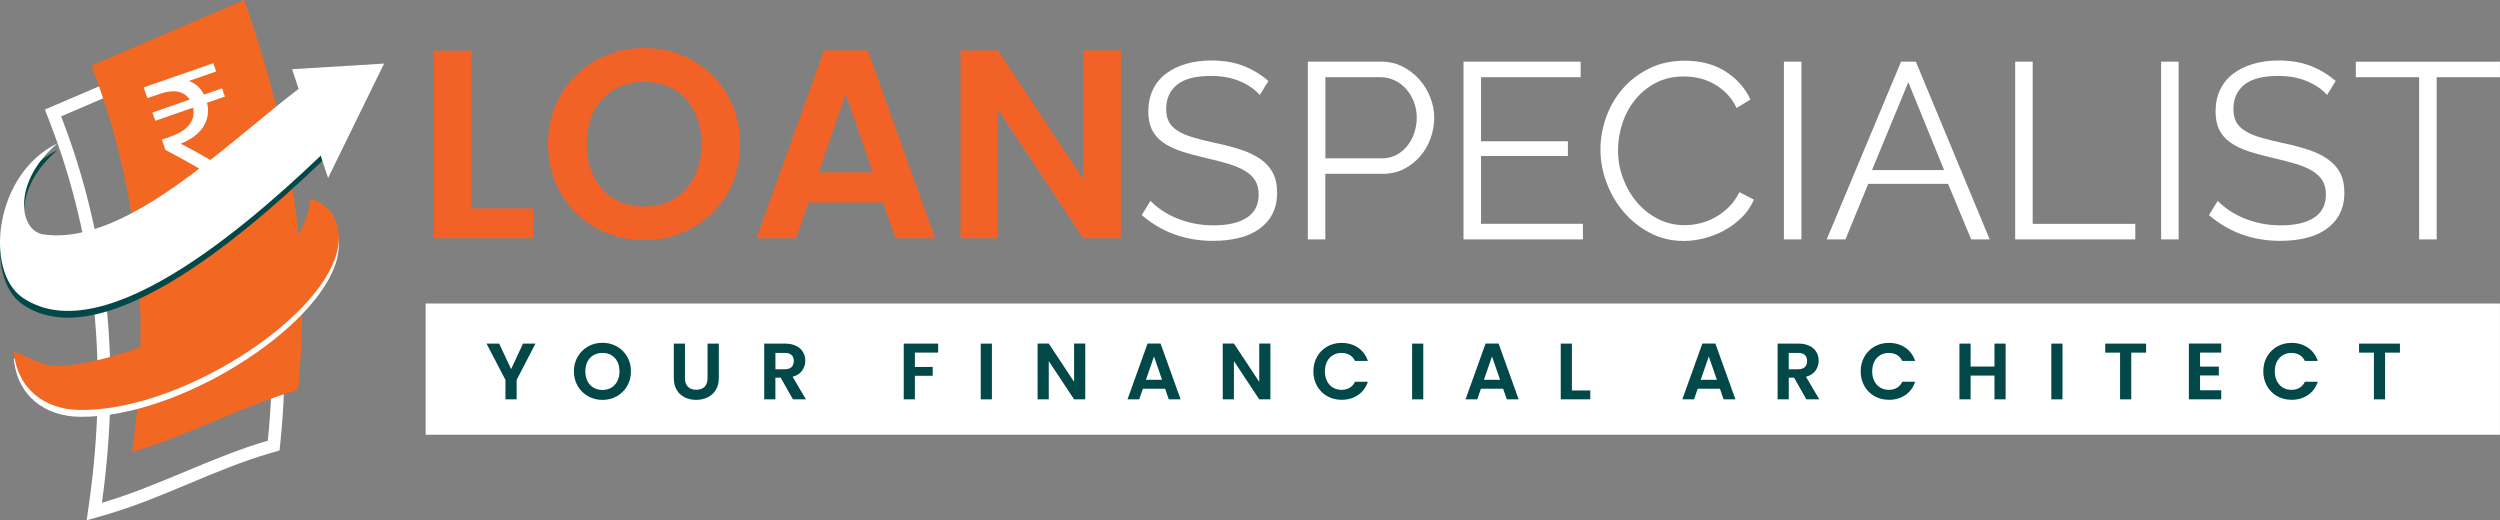 <?xml version="1.0" encoding="utf-8"?>
<!-- Generator: Adobe Illustrator 24.3.0, SVG Export Plug-In . SVG Version: 6.00 Build 0)  -->
<svg version="1.1" id="Layer_1" xmlns="http://www.w3.org/2000/svg" xmlns:xlink="http://www.w3.org/1999/xlink" x="0px" y="0px"
	 viewBox="0 0 720.73 150" style="enable-background:new 0 0 720.73 150;" xml:space="preserve">
<rect x="0" y="0" width="720.73" height="150" fill="#808080" stroke="none"/>
<style type="text/css">
	.st0{fill-rule:evenodd;clip-rule:evenodd;fill:#FFFFFF;}
	.st1{fill-rule:evenodd;clip-rule:evenodd;fill:#F26722;}
	.st2{fill:#FFFFFF;}
	.st3{fill-rule:evenodd;clip-rule:evenodd;fill:#034848;}
	.st4{fill:#F26226;}
	.st5{enable-background:new    ;}
	.st6{fill:#034848;}
</style>
<g>
	<g>
		<g>
			<g>
				<g>
					<path class="st0" d="M65.1,13.42c13.17,36.93,19.79,74.85,15.74,114l-0.25,2.45l-2.37,0.68c-16.33,4.7-31.45,13.18-47.83,17.89
						l-5.4,1.55l0.78-5.56C31,107,27.94,70.16,14.22,34.87l-1.28-3.28l3.24-1.39c14.68-6.3,29.36-12.61,44.05-18.91l3.57-1.53
						L65.1,13.42L65.1,13.42z M61.67,14.64c-14.68,6.3-29.36,12.61-44.05,18.91C31.2,68.5,34.86,105.69,29.38,144.94
						c15.76-4.54,32.07-13.36,47.83-17.89C81.14,89.06,74.96,51.93,61.67,14.64z"/>
				</g>
			</g>
			<g>
				<g>
					<path class="st1" d="M70.37,0C55.69,6.3,41,12.61,26.32,18.91C39.91,53.86,43.56,91.04,38.08,130.3
						c15.76-4.54,32.07-13.36,47.83-17.89C89.85,74.42,83.67,37.29,70.37,0z"/>
				</g>
			</g>
			<g>
				<g>
					<path class="st2" d="M62.31,20.6l-7.86,2.74c1.76,0.62,3.31,1.84,4.36,3.93l5.2-1.81l0.83,2.38l-5.15,1.79
						c1.22,5.03-1.57,9.47-7.6,11.78c5.06,2.57,10.81,6.02,16.52,9.54l-4.58,1.59c-5.28-3.19-10.2-6.12-16.34-9.33l-1.03-2.96
						l2.62-0.91c5.15-1.79,7.17-4.9,6.36-8.3l-10.87,3.78l-0.83-2.38l10.72-3.73c-1.63-2.53-4.64-3.04-8.78-1.59L42.5,28.3
						l-1.08-3.1l20.07-6.98L62.31,20.6z"/>
				</g>
			</g>
			<g>
				<g>
					<path class="st3" d="M16.64,43.24C3.43,54.31,5.41,68.5,12.49,69.53c25.26,3.68,56.41-30.09,78.64-45.66
						c1.69,5.38,3.84,13.53,5.53,18.91c-22.09,21.57-66.34,61.3-90.17,44.97C-4.54,80.19-1.74,52.08,16.64,43.24z"/>
				</g>
			</g>
			<g>
				<g>
					<path class="st0" d="M89.51,59.27c-2.54,25.22-50.84,47.75-73.1,48.2c-4.37,0.09-8.3-2.77-12.45-4.15
						c1,10.76,8.84,16.72,19.14,16.84c28.46,0.33,68.89-25.54,74.03-45.43C98.56,69.16,97.58,61.65,89.51,59.27z"/>
				</g>
			</g>
			<g>
				<g>
					<path class="st0" d="M16.64,41.28C3.43,52.35,5.41,66.54,12.49,67.57c25.26,3.68,56.41-30.09,78.64-45.66
						c1.69,5.38,3.84,13.53,5.53,18.91C74.57,62.39,30.32,102.13,6.49,85.79C-4.54,78.23-1.74,50.12,16.64,41.28z"/>
				</g>
			</g>
			<g>
				<g>
					<path class="st1" d="M89.51,57.31c-2.54,25.22-50.84,47.75-73.1,48.2c-4.37,0.09-8.3-2.77-12.45-4.15
						c1,10.76,8.84,16.72,19.14,16.83c28.46,0.33,68.89-25.54,74.03-45.43C98.55,67.2,97.58,59.69,89.51,57.31z"/>
				</g>
			</g>
		</g>
		<g>
			<polygon class="st0" points="84.21,19.95 94.58,51.31 110.73,18.33 			"/>
		</g>
	</g>
	<g>
		<g>
			<path class="st4" d="M135.91,60.09h17.82v8.6h-28.66V14.62h10.84V60.09z"/>
		</g>
		<g>
			<path class="st4" d="M171.78,65.67c-4.23-2.37-7.59-5.67-10.07-9.88c-2.48-4.21-3.72-8.97-3.72-14.29c0-5.27,1.24-10,3.72-14.21
				s5.84-7.5,10.07-9.88c4.23-2.37,8.88-3.56,13.94-3.56c5.11,0,9.77,1.19,13.98,3.56c4.21,2.38,7.54,5.67,9.99,9.88
				c2.45,4.21,3.68,8.95,3.68,14.21c0,5.32-1.23,10.08-3.68,14.29s-5.8,7.5-10.03,9.88c-4.23,2.38-8.88,3.56-13.94,3.56
				C180.66,69.23,176.01,68.04,171.78,65.67z M194.32,57.34c2.48-1.47,4.42-3.58,5.81-6.31c1.39-2.74,2.09-5.91,2.09-9.53
				c0-3.61-0.7-6.78-2.09-9.49s-3.33-4.79-5.81-6.24c-2.48-1.45-5.34-2.17-8.6-2.17c-3.25,0-6.13,0.72-8.64,2.17
				s-4.45,3.52-5.85,6.24c-1.39,2.71-2.09,5.87-2.09,9.49s0.7,6.79,2.09,9.53c1.39,2.74,3.34,4.84,5.85,6.31
				c2.5,1.47,5.38,2.21,8.64,2.21C188.97,59.55,191.84,58.81,194.32,57.34z"/>
		</g>
		<g>
			<path class="st4" d="M254.58,58.39h-21.53l-3.56,10.3H218.1l19.44-54.14h12.63l19.44,54.14h-11.46L254.58,58.39z M251.64,49.71
				l-7.82-22.62L236,49.71H251.64z"/>
		</g>
		<g>
			<path class="st4" d="M323.13,68.69h-10.84l-24.55-37.1v37.1H276.9V14.54h10.84l24.55,37.18V14.54h10.84V68.69z"/>
		</g>
	</g>
	<g>
		<g>
			<path class="st2" d="M363.19,27.38c-1.44-1.63-3.37-2.96-5.77-3.97c-2.41-1.01-5.15-1.52-8.23-1.52c-4.52,0-7.82,0.85-9.89,2.56
				c-2.07,1.71-3.1,4.03-3.1,6.96c0,1.54,0.28,2.8,0.83,3.79s1.41,1.84,2.56,2.56s2.63,1.35,4.44,1.88c1.8,0.53,3.93,1.06,6.39,1.59
				c2.74,0.58,5.21,1.23,7.4,1.95s4.05,1.62,5.59,2.71c1.54,1.08,2.72,2.39,3.54,3.93s1.23,3.46,1.23,5.77
				c0,2.36-0.46,4.4-1.37,6.13s-2.19,3.17-3.82,4.33c-1.64,1.15-3.58,2.01-5.84,2.56c-2.26,0.55-4.74,0.83-7.43,0.83
				c-7.94,0-14.79-2.48-20.57-7.43l2.53-4.11c0.91,0.96,2.01,1.88,3.28,2.74c1.27,0.87,2.69,1.62,4.26,2.27s3.23,1.15,5.02,1.52
				c1.78,0.36,3.65,0.54,5.63,0.54c4.09,0,7.28-0.73,9.56-2.2c2.28-1.47,3.43-3.69,3.43-6.67c0-1.59-0.32-2.92-0.97-4
				s-1.62-2.02-2.92-2.81c-1.3-0.79-2.91-1.48-4.83-2.06c-1.92-0.58-4.16-1.15-6.71-1.73c-2.69-0.62-5.05-1.27-7.07-1.95
				c-2.02-0.67-3.73-1.52-5.12-2.53c-1.4-1.01-2.44-2.22-3.14-3.64s-1.05-3.16-1.05-5.23c0-2.36,0.44-4.46,1.33-6.31
				c0.89-1.85,2.15-3.39,3.79-4.62c1.63-1.23,3.56-2.16,5.77-2.81s4.67-0.97,7.36-0.97c3.41,0,6.46,0.52,9.13,1.55
				c2.67,1.04,5.09,2.49,7.25,4.37L363.19,27.38z"/>
		</g>
		<g>
			<path class="st2" d="M377.04,69.02V17.78h21.21c2.21,0,4.24,0.47,6.1,1.41c1.85,0.94,3.45,2.16,4.8,3.68
				c1.35,1.52,2.41,3.24,3.17,5.16c0.77,1.92,1.15,3.87,1.15,5.84c0,2.12-0.36,4.15-1.08,6.1c-0.72,1.95-1.73,3.67-3.03,5.16
				s-2.85,2.69-4.65,3.61c-1.8,0.91-3.81,1.37-6.03,1.37h-16.6v18.91C382.08,69.02,377.04,69.02,377.04,69.02z M382.1,45.64h16.38
				c1.49,0,2.85-0.32,4.08-0.97c1.23-0.65,2.27-1.52,3.14-2.6c0.87-1.08,1.54-2.33,2.02-3.75c0.48-1.42,0.72-2.9,0.72-4.44
				c0-1.59-0.28-3.09-0.83-4.51s-1.3-2.66-2.24-3.72s-2.05-1.89-3.32-2.49c-1.27-0.6-2.61-0.9-4-0.9H382.1V45.64z"/>
		</g>
		<g>
			<path class="st2" d="M456.34,64.54v4.47h-34.42V17.78h33.77v4.47h-28.72v18.47h25.04v4.26h-25.04v19.55h29.37V64.54z"/>
		</g>
		<g>
			<path class="st2" d="M461.4,43.04c0-3.08,0.54-6.14,1.62-9.2c1.08-3.05,2.66-5.78,4.73-8.19s4.62-4.37,7.65-5.88
				c3.03-1.52,6.47-2.27,10.32-2.27c4.57,0,8.48,1.03,11.73,3.1s5.64,4.76,7.18,8.08l-3.97,2.45c-0.82-1.68-1.82-3.1-2.99-4.26
				c-1.18-1.15-2.44-2.09-3.79-2.81s-2.74-1.24-4.19-1.55c-1.44-0.31-2.86-0.47-4.26-0.47c-3.08,0-5.8,0.63-8.15,1.88
				c-2.36,1.25-4.34,2.89-5.95,4.91c-1.61,2.02-2.83,4.29-3.64,6.82c-0.82,2.53-1.23,5.09-1.23,7.69c0,2.84,0.49,5.56,1.48,8.15
				c0.99,2.6,2.33,4.9,4.04,6.89c1.71,2,3.73,3.58,6.06,4.76s4.87,1.77,7.61,1.77c1.44,0,2.92-0.18,4.44-0.54s2.98-0.94,4.4-1.73
				c1.42-0.79,2.73-1.78,3.93-2.96c1.2-1.18,2.21-2.61,3.03-4.29l4.19,2.16c-0.82,1.92-1.97,3.62-3.46,5.09
				c-1.49,1.47-3.15,2.71-4.98,3.72c-1.83,1.01-3.76,1.78-5.81,2.31c-2.04,0.53-4.05,0.79-6.03,0.79c-3.51,0-6.74-0.77-9.67-2.31
				c-2.93-1.54-5.46-3.55-7.58-6.03s-3.76-5.29-4.94-8.44C461.98,49.52,461.4,46.31,461.4,43.04z"/>
		</g>
		<g>
			<path class="st2" d="M514.29,69.02V17.78h5.05v51.23L514.29,69.02L514.29,69.02z"/>
		</g>
		<g>
			<path class="st2" d="M548.06,17.78h4.26l21.29,51.23h-5.34L561.62,53H538.6l-6.57,16.02h-5.41L548.06,17.78z M560.47,49.03
				L550.15,23.7l-10.46,25.33H560.47z"/>
		</g>
		<g>
			<path class="st2" d="M580.96,69.02V17.78h5.05v46.76h29.58v4.47L580.96,69.02L580.96,69.02z"/>
		</g>
		<g>
			<path class="st2" d="M623.03,69.02V17.78h5.05v51.23L623.03,69.02L623.03,69.02z"/>
		</g>
		<g>
			<path class="st2" d="M670.87,27.38c-1.44-1.63-3.37-2.96-5.77-3.97c-2.41-1.01-5.15-1.52-8.23-1.52c-4.52,0-7.82,0.85-9.89,2.56
				c-2.07,1.71-3.1,4.03-3.1,6.96c0,1.54,0.28,2.8,0.83,3.79s1.41,1.84,2.56,2.56s2.63,1.35,4.44,1.88c1.8,0.53,3.93,1.06,6.39,1.59
				c2.74,0.58,5.21,1.23,7.4,1.95s4.05,1.62,5.59,2.71c1.54,1.08,2.72,2.39,3.54,3.93s1.23,3.46,1.23,5.77
				c0,2.36-0.46,4.4-1.37,6.13s-2.19,3.17-3.82,4.33c-1.64,1.15-3.58,2.01-5.84,2.56c-2.26,0.55-4.74,0.83-7.43,0.83
				c-7.94,0-14.79-2.48-20.57-7.43l2.53-4.11c0.91,0.96,2.01,1.88,3.28,2.74c1.27,0.87,2.69,1.62,4.26,2.27s3.23,1.15,5.02,1.52
				c1.78,0.36,3.65,0.54,5.63,0.54c4.09,0,7.28-0.73,9.56-2.2c2.28-1.47,3.43-3.69,3.43-6.67c0-1.59-0.32-2.92-0.97-4
				c-0.65-1.08-1.62-2.02-2.92-2.81s-2.91-1.48-4.83-2.06c-1.92-0.58-4.16-1.15-6.71-1.73c-2.69-0.62-5.05-1.27-7.07-1.95
				c-2.02-0.67-3.73-1.52-5.12-2.53c-1.4-1.01-2.44-2.22-3.14-3.64s-1.05-3.16-1.05-5.23c0-2.36,0.44-4.46,1.33-6.31
				s2.15-3.39,3.79-4.62c1.63-1.23,3.56-2.16,5.77-2.81s4.67-0.97,7.36-0.97c3.41,0,6.46,0.52,9.13,1.55
				c2.67,1.04,5.09,2.49,7.25,4.37L670.87,27.38z"/>
		</g>
		<g>
			<path class="st2" d="M720.73,22.26h-18.26v46.76h-5.05V22.26h-18.26v-4.47h41.56v4.47H720.73z"/>
		</g>
	</g>
	<g>
		<g>
			<rect x="122.71" y="87.5" class="st2" width="598.01" height="37.83"/>
		</g>
	</g>
	<g class="st5">
		<path class="st6" d="M154.37,99.06l-5.43,10.47v5.59h-3.22v-5.59l-5.46-10.47h3.64l3.45,7.34l3.43-7.34H154.37z"/>
		<path class="st6" d="M169.54,114.23c-1.26-0.71-2.26-1.68-2.99-2.94s-1.1-2.67-1.1-4.25c0-1.57,0.37-2.97,1.1-4.22
			s1.73-2.23,2.99-2.94c1.26-0.71,2.64-1.06,4.14-1.06c1.52,0,2.9,0.35,4.16,1.06c1.25,0.71,2.24,1.68,2.97,2.94
			c0.73,1.25,1.09,2.66,1.09,4.22c0,1.58-0.36,3-1.09,4.25c-0.73,1.25-1.72,2.23-2.98,2.94s-2.64,1.06-4.14,1.06
			C172.18,115.29,170.8,114.94,169.54,114.23z M176.24,111.76c0.74-0.44,1.31-1.06,1.73-1.88s0.62-1.76,0.62-2.83
			s-0.21-2.01-0.62-2.82s-0.99-1.42-1.73-1.85c-0.74-0.43-1.59-0.64-2.56-0.64s-1.82,0.22-2.57,0.64c-0.74,0.43-1.32,1.05-1.74,1.85
			c-0.41,0.81-0.62,1.75-0.62,2.82s0.21,2.02,0.62,2.83c0.41,0.81,0.99,1.44,1.74,1.88c0.74,0.44,1.6,0.66,2.57,0.66
			S175.5,112.19,176.24,111.76z"/>
		<path class="st6" d="M197.47,99.06v9.94c0,1.09,0.28,1.92,0.85,2.5c0.57,0.58,1.37,0.86,2.39,0.86c1.04,0,1.85-0.29,2.42-0.86
			c0.57-0.58,0.85-1.41,0.85-2.5v-9.94h3.25v9.92c0,1.37-0.3,2.52-0.89,3.46c-0.59,0.94-1.38,1.65-2.37,2.13
			c-0.99,0.48-2.09,0.71-3.3,0.71c-1.2,0-2.28-0.24-3.26-0.71c-0.98-0.48-1.75-1.19-2.31-2.13c-0.57-0.94-0.85-2.1-0.85-3.46v-9.92
			H197.47z"/>
		<path class="st6" d="M228.61,115.13l-3.55-6.26h-1.52v6.26h-3.22V99.06h6.03c1.24,0,2.3,0.22,3.18,0.66
			c0.87,0.44,1.53,1.03,1.97,1.77s0.66,1.58,0.66,2.5c0,1.06-0.31,2.01-0.92,2.87c-0.61,0.85-1.53,1.44-2.74,1.76l3.84,6.51H228.61z
			 M223.55,106.45h2.69c0.87,0,1.53-0.21,1.96-0.63s0.64-1.01,0.64-1.76c0-0.74-0.21-1.31-0.64-1.71c-0.43-0.41-1.08-0.61-1.96-0.61
			h-2.69V106.45z"/>
		<path class="st6" d="M270.46,99.06v2.6h-6.7v4.12h5.13v2.56h-5.13v6.79h-3.22V99.06H270.46z"/>
		<path class="st6" d="M285.96,99.06v16.07h-3.22V99.06H285.96z"/>
		<path class="st6" d="M312.87,115.13h-3.22l-7.3-11.03v11.03h-3.22V99.04h3.22l7.3,11.05V99.04h3.22V115.13z"/>
		<path class="st6" d="M335.89,112.07h-6.4l-1.06,3.06h-3.38l5.78-16.09h3.75l5.78,16.09h-3.41L335.89,112.07z M335.01,109.49
			l-2.32-6.72l-2.33,6.72H335.01z"/>
		<path class="st6" d="M366.25,115.13h-3.22l-7.3-11.03v11.03h-3.22V99.04h3.22l7.3,11.05V99.04h3.22V115.13z"/>
		<path class="st6" d="M379.71,102.82c0.71-1.25,1.69-2.22,2.92-2.92c1.24-0.7,2.62-1.05,4.16-1.05c1.8,0,3.37,0.46,4.72,1.38
			s2.29,2.2,2.83,3.82h-3.71c-0.37-0.77-0.89-1.34-1.55-1.73c-0.67-0.38-1.44-0.58-2.31-0.58c-0.94,0-1.77,0.22-2.5,0.66
			c-0.73,0.44-1.3,1.05-1.7,1.85c-0.41,0.8-0.61,1.73-0.61,2.81c0,1.06,0.2,1.99,0.61,2.8c0.41,0.81,0.97,1.43,1.7,1.87
			c0.73,0.44,1.56,0.66,2.5,0.66c0.88,0,1.65-0.2,2.31-0.59c0.67-0.39,1.19-0.97,1.55-1.74h3.71c-0.54,1.64-1.48,2.92-2.82,3.83
			c-1.34,0.91-2.92,1.37-4.73,1.37c-1.53,0-2.92-0.35-4.16-1.05s-2.21-1.67-2.92-2.91c-0.71-1.24-1.07-2.66-1.07-4.24
			C378.64,105.49,379,104.08,379.71,102.82z"/>
		<path class="st6" d="M410.32,99.06v16.07h-3.22V99.06H410.32z"/>
		<path class="st6" d="M433.34,112.07h-6.4l-1.06,3.06h-3.38l5.78-16.09h3.75l5.78,16.09h-3.41L433.34,112.07z M432.46,109.49
			l-2.33-6.72l-2.33,6.72H432.46z"/>
		<path class="st6" d="M453.18,112.57h5.29v2.56h-8.52V99.06h3.22V112.57z"/>
		<path class="st6" d="M495.84,112.07h-6.4l-1.06,3.06H485l5.78-16.09h3.75l5.78,16.09h-3.41L495.84,112.07z M494.96,109.49
			l-2.33-6.72l-2.33,6.72H494.96z"/>
		<path class="st6" d="M520.75,115.13l-3.54-6.26h-1.52v6.26h-3.22V99.06h6.03c1.24,0,2.3,0.22,3.18,0.66s1.53,1.03,1.97,1.77
			c0.44,0.74,0.66,1.58,0.66,2.5c0,1.06-0.31,2.01-0.92,2.87c-0.61,0.85-1.53,1.44-2.74,1.76l3.84,6.51H520.75z M515.68,106.45h2.69
			c0.88,0,1.53-0.21,1.96-0.63c0.43-0.42,0.64-1.01,0.64-1.76c0-0.74-0.22-1.31-0.64-1.71c-0.43-0.41-1.08-0.61-1.96-0.61h-2.69
			V106.45z"/>
		<path class="st6" d="M537.49,102.82c0.71-1.25,1.69-2.22,2.92-2.92c1.24-0.7,2.62-1.05,4.16-1.05c1.8,0,3.37,0.46,4.72,1.38
			c1.35,0.92,2.29,2.2,2.83,3.82h-3.71c-0.37-0.77-0.89-1.34-1.55-1.73c-0.67-0.38-1.44-0.58-2.31-0.58c-0.94,0-1.77,0.22-2.5,0.66
			c-0.73,0.44-1.3,1.05-1.7,1.85c-0.41,0.8-0.61,1.73-0.61,2.81c0,1.06,0.2,1.99,0.61,2.8c0.41,0.81,0.97,1.43,1.7,1.87
			c0.73,0.44,1.56,0.66,2.5,0.66c0.88,0,1.65-0.2,2.31-0.59c0.67-0.39,1.19-0.97,1.55-1.74h3.71c-0.54,1.64-1.48,2.92-2.82,3.83
			s-2.92,1.37-4.73,1.37c-1.54,0-2.92-0.35-4.16-1.05s-2.21-1.67-2.92-2.91s-1.07-2.66-1.07-4.24
			C536.42,105.49,536.78,104.08,537.49,102.82z"/>
		<path class="st6" d="M578.21,99.06v16.07h-3.22v-6.84h-6.88v6.84h-3.22V99.06h3.22v6.61h6.88v-6.61H578.21z"/>
		<path class="st6" d="M594.6,99.06v16.07h-3.22V99.06H594.6z"/>
		<path class="st6" d="M618.7,99.06v2.6h-4.28v13.47h-3.22v-13.47h-4.28v-2.6H618.7z"/>
		<path class="st6" d="M634.26,101.66v4.03h5.41v2.56h-5.41v4.26h6.1v2.62h-9.32V99.04h9.32v2.62H634.26z"/>
		<path class="st6" d="M653.56,102.82c0.71-1.25,1.69-2.22,2.92-2.92c1.24-0.7,2.62-1.05,4.16-1.05c1.8,0,3.37,0.46,4.72,1.38
			c1.35,0.92,2.29,2.2,2.83,3.82h-3.71c-0.37-0.77-0.89-1.34-1.55-1.73c-0.67-0.38-1.44-0.58-2.31-0.58c-0.94,0-1.77,0.22-2.5,0.66
			c-0.73,0.44-1.3,1.05-1.7,1.85c-0.41,0.8-0.61,1.73-0.61,2.81c0,1.06,0.2,1.99,0.61,2.8c0.41,0.81,0.97,1.43,1.7,1.87
			c0.73,0.44,1.56,0.66,2.5,0.66c0.88,0,1.65-0.2,2.31-0.59c0.67-0.39,1.19-0.97,1.55-1.74h3.71c-0.54,1.64-1.48,2.92-2.82,3.83
			s-2.92,1.37-4.73,1.37c-1.54,0-2.92-0.35-4.16-1.05s-2.21-1.67-2.92-2.91s-1.07-2.66-1.07-4.24
			C652.49,105.49,652.85,104.08,653.56,102.82z"/>
		<path class="st6" d="M691.88,99.06v2.6h-4.28v13.47h-3.22v-13.47h-4.28v-2.6H691.88z"/>
	</g>
</g>
</svg>
